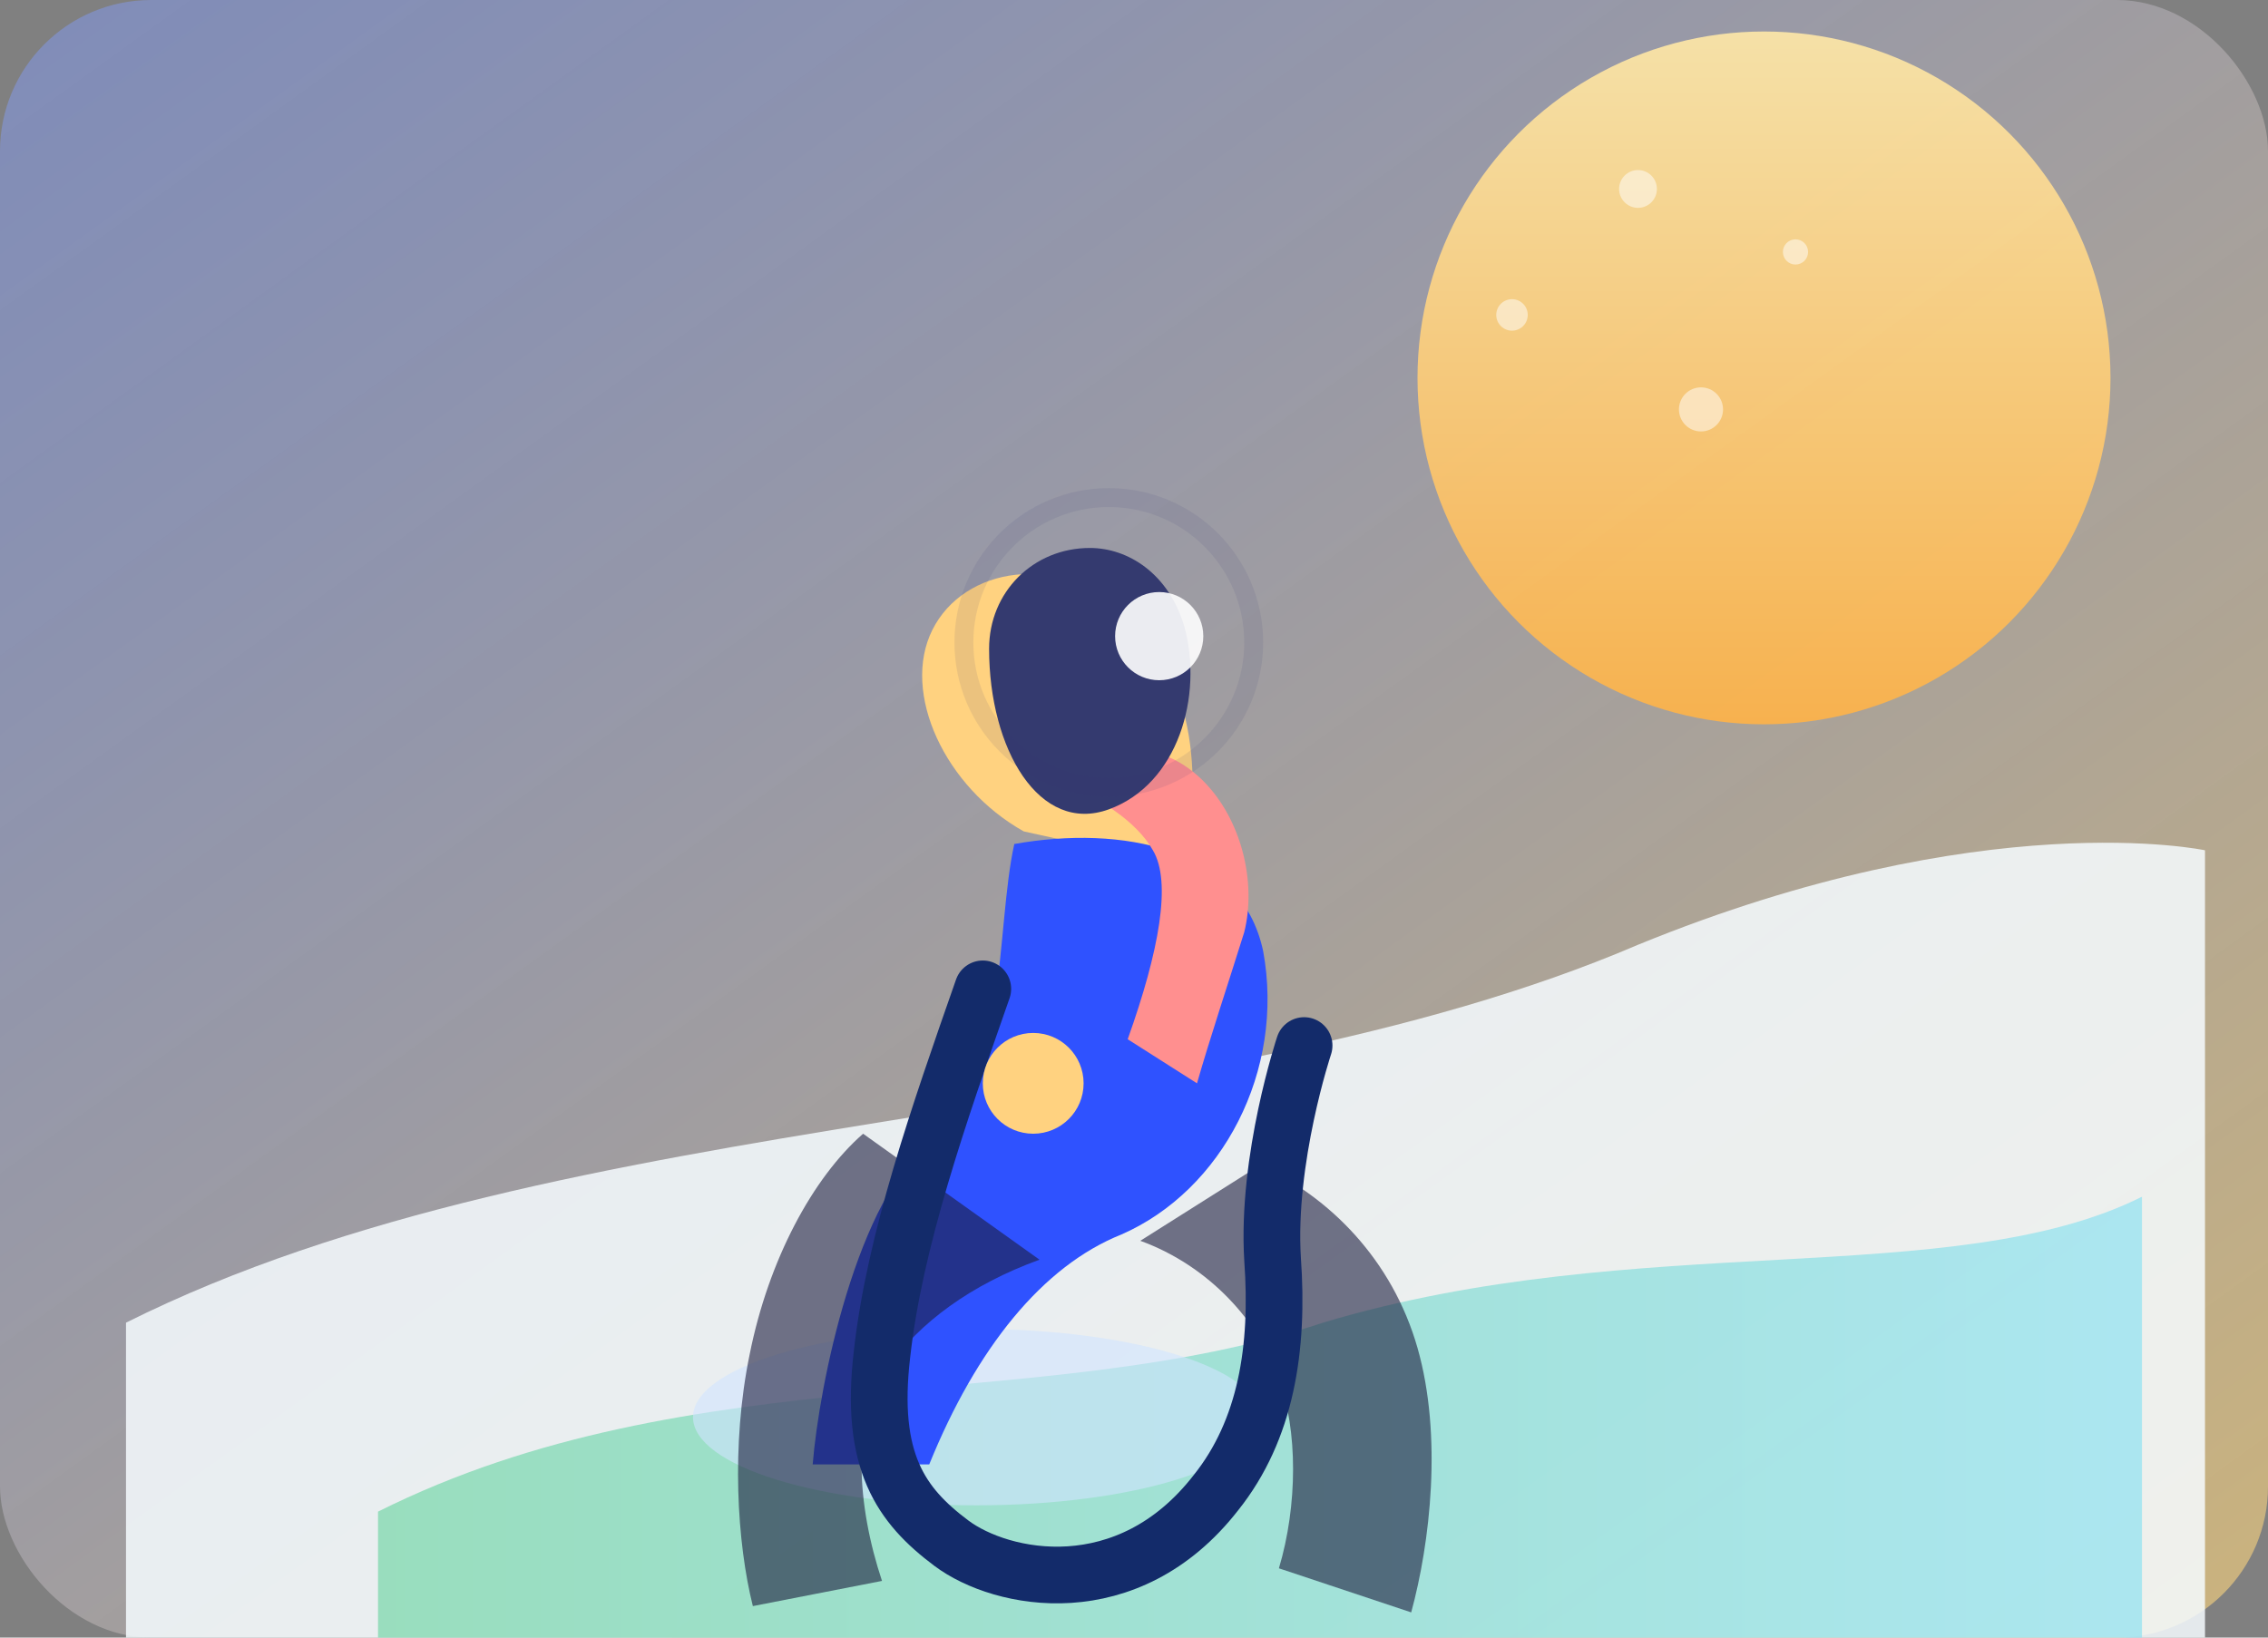 <svg xmlns="http://www.w3.org/2000/svg" width="720" height="520" viewBox="0 0 720 520" role="img" aria-labelledby="heroTitle heroDesc">
  <rect x="0" y="0" width="720" height="520" fill="#808080" stroke="none"/>
  <title id="heroTitle">Gyvenimas be dūmų</title>
  <desc id="heroDesc">Stilizuota iliustracija, vaizduojanti žmogų, kuris aktyviai gyvena be cigarečių</desc>
  <defs>
    <linearGradient id="bgGradient" x1="0%" y1="0%" x2="100%" y2="100%">
      <stop offset="0%" stop-color="#7f9bff" stop-opacity="0.45" />
      <stop offset="100%" stop-color="#ffd67a" stop-opacity="0.6" />
    </linearGradient>
    <linearGradient id="sunGradient" x1="0%" y1="0%" x2="0%" y2="100%">
      <stop offset="0%" stop-color="#ffe9a8" />
      <stop offset="100%" stop-color="#ffb347" />
    </linearGradient>
    <linearGradient id="pathGradient" x1="0%" y1="0%" x2="100%" y2="0%">
      <stop offset="0%" stop-color="#6dd5a3" />
      <stop offset="100%" stop-color="#88e1f2" />
    </linearGradient>
  </defs>
  <rect x="0" y="0" width="720" height="520" rx="48" fill="url(#bgGradient)" />
  <circle cx="560" cy="120" r="110" fill="url(#sunGradient)" opacity="0.9" />
  <path d="M40 420 C180 350 380 360 520 300 C630 255 700 270 700 270 L700 520 L40 520 Z" fill="#f6fbff" opacity="0.85" />
  <path d="M120 480 C220 430 330 450 420 420 C520 390 620 410 680 380 L680 520 L120 520 Z" fill="url(#pathGradient)" opacity="0.65" />
  <g transform="translate(190 130)">
    <ellipse cx="120" cy="320" rx="90" ry="28" fill="#d0e4ff" opacity="0.6" />
    <path d="M135 134 C110 120 96 90 106 70 C116 50 146 45 168 65 C190 86 192 120 185 145" fill="#ffd280" />
    <path d="M132 138 C126 165 130 214 106 232 C82 250 70 310 68 335 L105 335 C120 298 141 272 166 262 C198 248 218 210 211 172 C204 139 166 132 132 138 Z" fill="#2f52ff" />
    <path d="M144 118 C164 104 180 106 192 118 C204 130 209 150 205 166 C200 182 194 200 190 214 L168 200 C178 172 182 150 176 140 C171 131 158 122 144 118 Z" fill="#ff8f8f" />
    <path d="M124 76 C124 58 138 44 156 44 C168 44 181 52 186 69 C192 91 184 119 162 127 C140 135 124 108 124 76 Z" fill="#343a6f" />
    <circle cx="162" cy="74" r="46" fill="none" stroke="#343a6f" stroke-width="6" opacity="0.1" />
    <path d="M84 230 C68 244 54 270 48 300 C42 329 44 360 49 380 L90 372 C82 348 80 320 92 304 C102 290 118 278 140 270 Z" fill="#1c1d3f" opacity="0.6" />
    <path d="M210 240 C232 250 252 270 260 298 C268 326 264 360 258 382 L216 368 C222 348 222 324 216 308 C210 290 194 272 172 264 Z" fill="#1c1d3f" opacity="0.6" />
    <circle cx="178" cy="72" r="14" fill="#fff" opacity="0.9" />
    <path d="M122 184 C108 224 94 264 90 300 C86 334 96 348 112 360 C128 372 168 380 196 344 C212 324 216 298 214 270 C212 238 224 202 224 202" fill="none" stroke="#132b6a" stroke-width="18" stroke-linecap="round" stroke-linejoin="round" />
    <circle cx="138" cy="214" r="16" fill="#ffd280" />
  </g>
  <g transform="translate(520 60)" opacity="0.5">
    <circle cx="0" cy="0" r="6" fill="#ffffff" />
    <circle cx="50" cy="20" r="4" fill="#ffffff" />
    <circle cx="-40" cy="40" r="5" fill="#ffffff" />
    <circle cx="20" cy="70" r="7" fill="#ffffff" />
  </g>
</svg>
